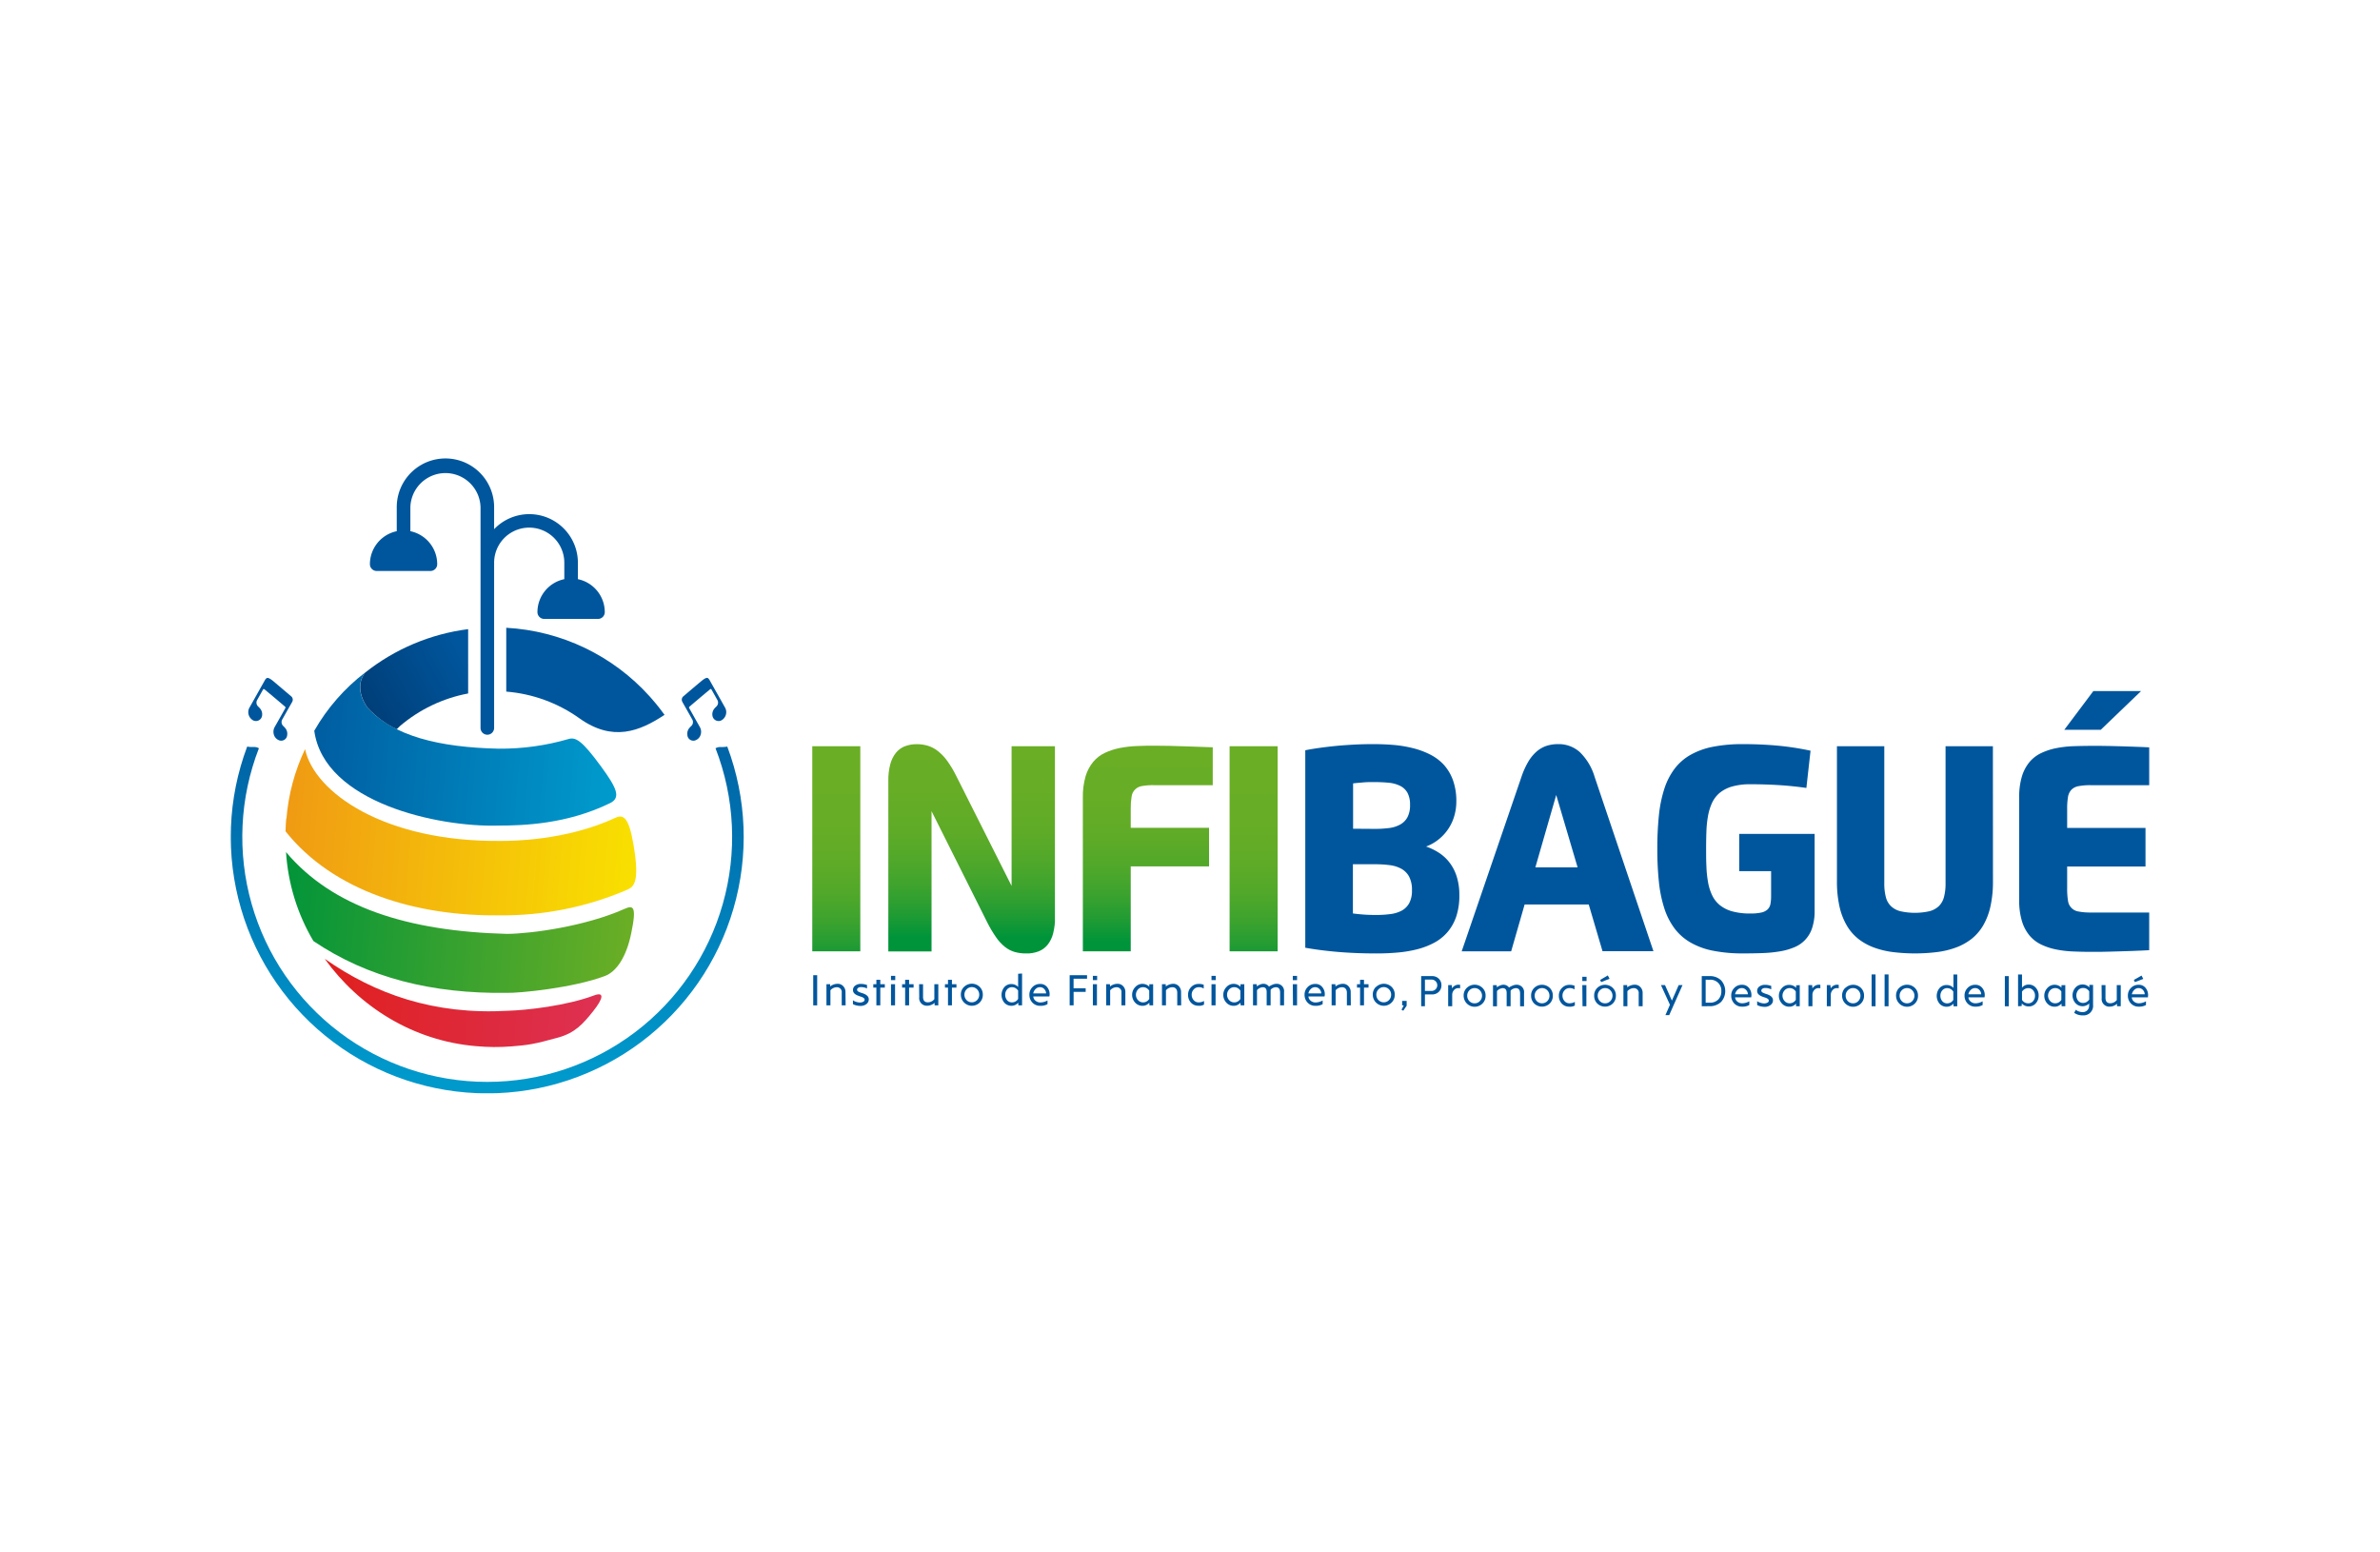 <svg id="Capa_1" data-name="Capa 1" xmlns="http://www.w3.org/2000/svg" xmlns:xlink="http://www.w3.org/1999/xlink" viewBox="0 0 767 500"><defs><style>.cls-1{fill:none;}.cls-2{fill:#00569d;}.cls-3{clip-path:url(#clip-path);}.cls-4{fill:url(#Degradado_sin_nombre_37);}.cls-5{clip-path:url(#clip-path-2);}.cls-6{fill:url(#Degradado_sin_nombre_37-2);}.cls-7{clip-path:url(#clip-path-3);}.cls-8{fill:url(#Degradado_sin_nombre_37-3);}.cls-9{clip-path:url(#clip-path-4);}.cls-10{fill:url(#Degradado_sin_nombre_37-4);}.cls-11{clip-path:url(#clip-path-5);}.cls-12{fill:url(#Degradado_sin_nombre_38);}.cls-13{clip-path:url(#clip-path-6);}.cls-14{fill:url(#Degradado_sin_nombre_39);}.cls-15{clip-path:url(#clip-path-7);}.cls-16{fill:url(#Degradado_sin_nombre_40);}.cls-17{clip-path:url(#clip-path-8);}.cls-18{fill:url(#Degradado_sin_nombre_42);}.cls-19{clip-path:url(#clip-path-9);}.cls-20{fill:url(#Degradado_sin_nombre_42-2);}.cls-21{clip-path:url(#clip-path-10);}.cls-22{fill:url(#Degradado_sin_nombre_44);}.cls-23{clip-path:url(#clip-path-11);}.cls-24{fill:url(#Degradado_sin_nombre_44-2);}</style><clipPath id="clip-path"><rect class="cls-1" x="261.77" y="240.45" width="15.49" height="66.08"/></clipPath><linearGradient id="Degradado_sin_nombre_37" x1="-1433.54" y1="2447.18" x2="-1431.76" y2="2447.18" gradientTransform="matrix(0, -37.28, -37.28, 0, 91489.86, -53129.5)" gradientUnits="userSpaceOnUse"><stop offset="0" stop-color="#00943a"/><stop offset="0.01" stop-color="#039539"/><stop offset="0.12" stop-color="#239c33"/><stop offset="0.24" stop-color="#3da32e"/><stop offset="0.37" stop-color="#51a82a"/><stop offset="0.52" stop-color="#5fab27"/><stop offset="0.7" stop-color="#67ad26"/><stop offset="1" stop-color="#6aae25"/></linearGradient><clipPath id="clip-path-2"><path class="cls-1" d="M291.62,240.45a7,7,0,0,0-2.89,2.12,9.92,9.92,0,0,0-1.82,3.68,19.65,19.65,0,0,0-.63,5.32v55h13.93V261.38l17.9,35.73A38.2,38.2,0,0,0,321,302a14.42,14.42,0,0,0,2.85,3.1,9.13,9.13,0,0,0,3.16,1.65,13.71,13.71,0,0,0,3.76.48,10.81,10.81,0,0,0,3.94-.68,7.06,7.06,0,0,0,2.91-2.13,9.8,9.8,0,0,0,1.78-3.68,20.54,20.54,0,0,0,.61-5.36V240.45H326v45l-17.93-35.62a32.71,32.71,0,0,0-2.83-4.69,15.81,15.81,0,0,0-2.95-3.11,10.08,10.08,0,0,0-3.22-1.72,12.12,12.12,0,0,0-3.61-.52,10.18,10.18,0,0,0-3.86.68"/></clipPath><linearGradient id="Degradado_sin_nombre_37-2" x1="-1434.67" y1="2447.55" x2="-1432.9" y2="2447.55" gradientTransform="matrix(0, -38.04, -38.04, 0, 93427.38, -54273.41)" xlink:href="#Degradado_sin_nombre_37"/><clipPath id="clip-path-3"><path class="cls-1" d="M366.34,240.39a35,35,0,0,0-5.5.64,20.77,20.77,0,0,0-4.78,1.56,11,11,0,0,0-3.75,2.89,13.18,13.18,0,0,0-2.46,4.65,23.1,23.1,0,0,0-.88,6.8v49.6H364.4V279.16h25.24V266.74H364.4v-6.21a21.48,21.48,0,0,1,.27-3.77,3.93,3.93,0,0,1,3.4-3.49A19.75,19.75,0,0,1,372,253h18.83V240.79l-4-.14-5-.17-5.13-.15c-1.68,0-3.16-.05-4.43-.05-2,0-4,0-5.94.11"/></clipPath><linearGradient id="Degradado_sin_nombre_37-3" x1="-1433.68" y1="2446.12" x2="-1431.91" y2="2446.12" gradientTransform="matrix(0, -37.37, -37.37, 0, 91786.47, -53273.05)" xlink:href="#Degradado_sin_nombre_37"/><clipPath id="clip-path-4"><rect class="cls-1" x="396.26" y="240.45" width="15.48" height="66.08"/></clipPath><linearGradient id="Degradado_sin_nombre_37-4" x1="-1433.54" y1="2445.61" x2="-1431.76" y2="2445.61" gradientTransform="matrix(0, -37.28, -37.28, 0, 91565.72, -53129.5)" xlink:href="#Degradado_sin_nombre_37"/><clipPath id="clip-path-5"><path class="cls-1" d="M153.42,337.09a67.1,67.1,0,0,0,11.42.08c5.3-.43,7.18-.67,15-2.84,5.48-1.51,8.06-4.41,11.34-8.53s3.66-6.33.25-5.05c-8.85,3.32-21.65,4.76-27.74,4.94-23.9,1.36-42.87-5.4-59.06-16.76,11.09,15.4,28.36,26.42,48.75,28.16"/></clipPath><linearGradient id="Degradado_sin_nombre_38" x1="-1463.04" y1="2533.44" x2="-1461.27" y2="2533.44" gradientTransform="matrix(0, 50.72, 50.72, 0, -128339.16, 74478.34)" gradientUnits="userSpaceOnUse"><stop offset="0" stop-color="#df1f1c"/><stop offset="1" stop-color="#de3051"/></linearGradient><clipPath id="clip-path-6"><path class="cls-1" d="M101,303.22c17.64,11.93,38.47,17,62.14,16.7,4.2.13,21.63-1.6,31.79-5.43,3.86-1.46,6.93-6.26,8.47-13.65,1.92-9.16.6-9.2-2.28-7.92-12.3,5.46-29.5,7.92-37.72,8-32-.84-56.24-8.59-71.22-26.35A64,64,0,0,0,101,303.22"/></clipPath><linearGradient id="Degradado_sin_nombre_39" x1="-1468.64" y1="2524.6" x2="-1466.86" y2="2524.6" gradientTransform="matrix(0, 64, 64, 0, -161422.12, 94229.56)" gradientUnits="userSpaceOnUse"><stop offset="0" stop-color="#00943a"/><stop offset="1" stop-color="#6aae25"/></linearGradient><clipPath id="clip-path-7"><path class="cls-1" d="M92.24,263.77c-.12,1.38-.19,2.74-.22,4.1,15.34,19.29,42,27.43,69.15,27.07a101.37,101.37,0,0,0,40.38-8c2.57-1.06,4.79-1.93,2.59-14.88-1.48-8.66-3.22-9.76-5.82-8.55-16,7.45-33.78,7.45-36.7,7.45h-.31c-37.4.37-60-15.58-63-29.57a64.19,64.19,0,0,0-6,22.38"/></clipPath><linearGradient id="Degradado_sin_nombre_40" x1="-1468.72" y1="2524.67" x2="-1466.95" y2="2524.67" gradientTransform="matrix(0, 64.24, 64.24, 0, -162035.05, 94561.52)" gradientUnits="userSpaceOnUse"><stop offset="0" stop-color="#f09b13"/><stop offset="1" stop-color="#f9e100"/></linearGradient><clipPath id="clip-path-8"><path class="cls-1" d="M101.28,235.46c3.18,23.3,40.22,31.11,59.2,30.56,8.45,0,22.37-.51,36.13-7.24,3.63-1.78,2.06-5-2.92-11.82-6.22-8.49-8.21-9.54-10.55-8.81a78.32,78.32,0,0,1-22.46,3.09c-19.33-.42-33.88-4.11-42.15-13.12-2-2.55-4-7.48-.8-11.47a62.86,62.86,0,0,0-16.45,18.81"/></clipPath><linearGradient id="Degradado_sin_nombre_42" x1="-1465.48" y1="2530.19" x2="-1463.7" y2="2530.19" gradientTransform="matrix(0, 55.69, 55.69, 0, -140746.77, 81798.95)" gradientUnits="userSpaceOnUse"><stop offset="0" stop-color="#005a9f"/><stop offset="1" stop-color="#09c"/></linearGradient><clipPath id="clip-path-9"><path class="cls-1" d="M233,240.71c-.2,0-.41,0-.61,0a3.07,3.07,0,0,0-1.8.39,78.93,78.93,0,1,1-147.15,0,3,3,0,0,0-1.81-.4c-.2,0-.41,0-.61,0a6.82,6.82,0,0,1-1.36-.14,82.65,82.65,0,1,0,154.72,0,7,7,0,0,1-1.38.14"/></clipPath><linearGradient id="Degradado_sin_nombre_42-2" x1="-1519.35" y1="2511.77" x2="-1517.57" y2="2511.77" gradientTransform="matrix(0, 71.07, 71.07, 0, -178345.64, 108200.97)" xlink:href="#Degradado_sin_nombre_42"/><clipPath id="clip-path-10"><path class="cls-1" d="M163.15,222.85a47.05,47.05,0,0,1,23.56,8.59c10.78,7.7,19.45,4.18,27.45-1.1-.45-.62-.91-1.23-1.38-1.84l-.37-.48q-.54-.69-1.11-1.38l-.39-.46c-.44-.54-.9-1.06-1.36-1.58l-.13-.15a67.15,67.15,0,0,0-46.27-22.17Z"/></clipPath><linearGradient id="Degradado_sin_nombre_44" x1="-1389.32" y1="2538.22" x2="-1387.54" y2="2538.22" gradientTransform="matrix(23.47, 0, 0, -23.47, 32724.8, 59781.52)" gradientUnits="userSpaceOnUse"><stop offset="0" stop-color="#003b73"/><stop offset="1" stop-color="#00569d"/></linearGradient><clipPath id="clip-path-11"><path class="cls-1" d="M117.69,216.7c-3.09,4-1.1,8.88.84,11.42a31,31,0,0,0,9.34,6.85c.36-.33,1-1,1-1a47.25,47.25,0,0,1,22-10.52V202.72a67,67,0,0,0-33.19,14"/></clipPath><linearGradient id="Degradado_sin_nombre_44-2" x1="-1389.32" y1="2538.86" x2="-1387.54" y2="2538.86" gradientTransform="matrix(23.47, 0, 0, -23.47, 32717.31, 59794.73)" xlink:href="#Degradado_sin_nombre_44"/></defs><rect class="cls-2" x="262.08" y="314.23" width="1.27" height="9.72"/><g class="cls-3"><rect class="cls-4" x="261.77" y="240.45" width="15.48" height="66.08"/></g><g class="cls-5"><rect class="cls-6" x="286.28" y="239.77" width="53.69" height="67.44"/></g><g class="cls-7"><rect class="cls-8" x="348.97" y="240.28" width="41.86" height="66.25"/></g><g class="cls-9"><rect class="cls-10" x="396.26" y="240.45" width="15.48" height="66.08"/></g><g class="cls-11"><rect class="cls-12" x="131.72" y="277.06" width="36.11" height="92.3" transform="matrix(0.08, -1, 1, 0.08, -184.97, 445.05)"/></g><g class="cls-13"><rect class="cls-14" x="121.21" y="239.07" width="55.07" height="116.6" transform="translate(-160.17 420.37) rotate(-85.14)"/></g><g class="cls-15"><rect class="cls-16" x="117.48" y="209.1" width="63.41" height="118.48" transform="translate(-130.84 394.24) rotate(-85.14)"/></g><g class="cls-17"><rect class="cls-18" x="121.69" y="190.2" width="58.13" height="102.83" transform="translate(-102.76 371.35) rotate(-85.14)"/></g><g class="cls-19"><rect class="cls-20" x="74.38" y="240.57" width="165.3" height="111.7"/></g><g class="cls-21"><rect class="cls-22" x="157.47" y="192.42" width="62.37" height="56.59" transform="translate(-81.92 115.38) rotate(-28.21)"/></g><g class="cls-23"><rect class="cls-24" x="109.13" y="196.06" width="47.21" height="45.56" transform="translate(-87.68 88.73) rotate(-28.21)"/></g><path class="cls-2" d="M442.64,239.77c2.08,0,4.18.08,6.32.25a39.15,39.15,0,0,1,6.17,1,26.36,26.36,0,0,1,5.56,2,15.81,15.81,0,0,1,4.54,3.33,15,15,0,0,1,3,5,19.76,19.76,0,0,1,1.1,6.93,16.56,16.56,0,0,1-.61,4.47,14.9,14.9,0,0,1-4.88,7.55,14.52,14.52,0,0,1-4.26,2.47,18.15,18.15,0,0,1,4.22,2.06,13.56,13.56,0,0,1,3.4,3.19,14.42,14.42,0,0,1,2.27,4.48,19.48,19.48,0,0,1,.83,5.93,21.27,21.27,0,0,1-1,6.9,15.21,15.21,0,0,1-2.81,5,14.89,14.89,0,0,1-4.28,3.43,24.29,24.29,0,0,1-5.45,2.1,39.1,39.1,0,0,1-6.29,1.06c-2.22.2-4.5.3-6.82.3q-6.58,0-12.33-.48t-10.67-1.36V241.75c1.28-.26,2.77-.51,4.45-.75s3.48-.45,5.39-.64,3.89-.33,6-.44,4.12-.15,6.16-.15M436,278.48v15.85c1.1.15,2.26.27,3.49.36s2.54.13,3.94.13a35.17,35.17,0,0,0,4.68-.29,10.43,10.43,0,0,0,3.66-1.13,6.1,6.1,0,0,0,2.4-2.43,8.49,8.49,0,0,0,.86-4.12,9,9,0,0,0-.91-4.37,6.37,6.37,0,0,0-2.5-2.54,10.42,10.42,0,0,0-3.79-1.18,36.6,36.6,0,0,0-4.71-.28Zm7.12-11.4a34.94,34.94,0,0,0,4.51-.27,9.86,9.86,0,0,0,3.57-1.11,5.9,5.9,0,0,0,2.36-2.34,8.09,8.09,0,0,0,.85-4,7.91,7.91,0,0,0-.84-3.93,5.47,5.47,0,0,0-2.37-2.22,10.49,10.49,0,0,0-3.7-1c-1.44-.14-3.06-.21-4.83-.21-1.06,0-2.17,0-3.34.11s-2.25.18-3.27.31v14.61Z"/><path class="cls-2" d="M471.06,306.53l19.23-56.13a25.66,25.66,0,0,1,2.16-4.85,13.36,13.36,0,0,1,2.65-3.3,9.44,9.44,0,0,1,3.2-1.89,12.08,12.08,0,0,1,3.84-.59,10.13,10.13,0,0,1,7,2.59,18.45,18.45,0,0,1,4.77,8l18.94,56.13H516.44L512,291.44H491.34L487,306.53Zm37.35-27.06-6.89-23.31-6.72,23.31Z"/><path class="cls-2" d="M560.49,268.69H584.8v24.76A17.27,17.27,0,0,1,584,299a9.94,9.94,0,0,1-5.74,6.22,20.49,20.49,0,0,1-4.62,1.32,42,42,0,0,1-5.55.56c-2,.07-4.1.11-6.31.11a48.35,48.35,0,0,1-9.73-.87,23.63,23.63,0,0,1-7.27-2.66,17.17,17.17,0,0,1-5.14-4.54,22.17,22.17,0,0,1-3.29-6.48,41.58,41.58,0,0,1-1.74-8.52,101.13,101.13,0,0,1-.51-10.65,102.65,102.65,0,0,1,.51-10.74,41.61,41.61,0,0,1,1.74-8.55,22.05,22.05,0,0,1,3.29-6.46,16.91,16.91,0,0,1,5.14-4.5,23.87,23.87,0,0,1,7.27-2.62,49.2,49.2,0,0,1,9.73-.85q5.73,0,11.09.49a90.29,90.29,0,0,1,10.61,1.63l-1.34,12c-3-.43-6-.74-9-.92s-6-.27-9-.27a21.05,21.05,0,0,0-5.86.71,11.19,11.19,0,0,0-4,2,9.44,9.44,0,0,0-2.48,3.16,17.51,17.51,0,0,0-1.33,4.18,34.31,34.31,0,0,0-.54,5c-.07,1.81-.1,3.72-.1,5.73s0,3.95.1,5.77a34.94,34.94,0,0,0,.53,5.06,16,16,0,0,0,1.32,4.18,9.14,9.14,0,0,0,2.48,3.17,11.11,11.11,0,0,0,4,2,21.45,21.45,0,0,0,5.86.69,15.68,15.68,0,0,0,3.52-.32,4.25,4.25,0,0,0,2-1,3.26,3.26,0,0,0,.92-1.75,13.53,13.53,0,0,0,.21-2.57v-8H560.49Z"/><path class="cls-2" d="M642.27,283.9a36.66,36.66,0,0,1-.81,8.15,21.15,21.15,0,0,1-2.33,6.11,15.62,15.62,0,0,1-3.71,4.33,18.52,18.52,0,0,1-5,2.79,27.46,27.46,0,0,1-6.14,1.49,58.31,58.31,0,0,1-14.3,0,27.46,27.46,0,0,1-6.14-1.49,18.52,18.52,0,0,1-5-2.79,15.62,15.62,0,0,1-3.71-4.33,21.15,21.15,0,0,1-2.33-6.11,36.66,36.66,0,0,1-.81-8.15V240.45h15.26v44.18a17.06,17.06,0,0,0,.5,4.43,6.17,6.17,0,0,0,1.66,2.93,6.82,6.82,0,0,0,3.05,1.63,21.45,21.45,0,0,0,9.3,0,6.93,6.93,0,0,0,3.05-1.63,6.36,6.36,0,0,0,1.67-2.93,16.6,16.6,0,0,0,.51-4.43V240.45h15.26Z"/><path class="cls-2" d="M692.62,253H673.81a20,20,0,0,0-3.94.31,4.29,4.29,0,0,0-2.32,1.16,4.46,4.46,0,0,0-1.1,2.32,22.71,22.71,0,0,0-.27,3.78v6.21h25.25v12.42H666.18v7.2a22.8,22.8,0,0,0,.27,3.8,4,4,0,0,0,3.42,3.51,19.86,19.86,0,0,0,3.94.32h18.81v12.14l-2.61.13-3.2.13-3.51.11-3.49.1-3.17.07-2.54,0q-3,0-6-.13a34.81,34.81,0,0,1-5.5-.65,20.62,20.62,0,0,1-4.76-1.57,11.42,11.42,0,0,1-3.78-2.91,13.19,13.19,0,0,1-2.46-4.67,22.82,22.82,0,0,1-.88-6.8v-33a22.78,22.78,0,0,1,.88-6.8,13.18,13.18,0,0,1,2.46-4.65,11.23,11.23,0,0,1,3.78-2.89,20.61,20.61,0,0,1,4.76-1.56,34.84,34.84,0,0,1,5.5-.64q2.93-.1,6-.11l2.81,0,3.26.05,3.46.09,3.4.11,3.08.11,2.51.12Zm-18-30.32H690l-13,12.48H665.25Z"/><path class="cls-2" d="M272.52,323.94h-1.26v-4.07a1.55,1.55,0,0,0-1.56-1.77,2.82,2.82,0,0,0-1.84.73l-.24.24v4.87h-1.28v-6.81h1.2l0,.74a3.07,3.07,0,0,1,.29-.24,3.26,3.26,0,0,1,.78-.38,3.49,3.49,0,0,1,1.26-.25,2.38,2.38,0,0,1,1.9.79,2.66,2.66,0,0,1,.7,1.9Z"/><path class="cls-2" d="M279.41,317.36l0,1.14a4.31,4.31,0,0,0-2-.44c-.62,0-1.2.34-1.2.85s.59.73,1.33,1c1.07.31,2.45.82,2.44,2.13a1.87,1.87,0,0,1-.74,1.47,3.06,3.06,0,0,1-2.07.61,5.42,5.42,0,0,1-2-.42l-.29-.16v-1.24l.3.21a4.49,4.49,0,0,0,.79.32,3.85,3.85,0,0,0,1.18.2,2.18,2.18,0,0,0,1-.23.75.75,0,0,0,.49-.7c0-.45-.58-.78-1.33-1-1.06-.36-2.42-.8-2.42-2.08a1.71,1.71,0,0,1,.73-1.45,2.92,2.92,0,0,1,1.81-.53,5.22,5.22,0,0,1,1.77.28Z"/><polygon class="cls-2" points="282.43 323.94 282.43 318.23 281.44 318.23 281.44 317.13 282.43 317.13 282.43 315.71 283.69 315.71 283.69 317.13 285.15 317.13 285.15 318.23 283.69 318.23 283.69 323.94 282.43 323.94"/><path class="cls-2" d="M287.14,314.44h1.37v1.37h-1.37Zm0,2.69h1.31v6.81h-1.31Z"/><polygon class="cls-2" points="291.7 323.94 291.7 318.23 290.72 318.23 290.72 317.13 291.7 317.13 291.7 315.71 292.97 315.71 292.97 317.13 294.42 317.13 294.42 318.23 292.97 318.23 292.97 323.94 291.7 323.94"/><path class="cls-2" d="M296.2,317.13h1.27v4.08c0,1.18.52,1.76,1.55,1.76a2.71,2.71,0,0,0,1.86-.77l.23-.25v-4.82h1.28v6.81h-1.2l0-.81a3.12,3.12,0,0,1-.3.26,4.34,4.34,0,0,1-.8.42,3.13,3.13,0,0,1-1.24.26,2.46,2.46,0,0,1-2.61-2.78Z"/><polygon class="cls-2" points="305.51 323.94 305.51 318.23 304.53 318.23 304.53 317.13 305.51 317.13 305.51 315.71 306.78 315.71 306.78 317.13 308.23 317.13 308.23 318.23 306.78 318.23 306.78 323.94 305.51 323.94"/><path class="cls-2" d="M310.68,318a3.61,3.61,0,0,1,5.05,0,3.4,3.4,0,0,1,1,2.51,3.47,3.47,0,0,1-1,2.52,3.55,3.55,0,0,1-6.07-2.52,3.39,3.39,0,0,1,1-2.51m.84.78a2.4,2.4,0,0,0-.7,1.73,2.47,2.47,0,0,0,.69,1.74,2.36,2.36,0,0,0,3.39,0,2.44,2.44,0,0,0,.7-1.74,2.4,2.4,0,0,0-.7-1.73,2.34,2.34,0,0,0-3.38,0"/><path class="cls-2" d="M329.38,313.68v10.26h-1.19l-.05-.85a1.93,1.93,0,0,1-.36.34,2.72,2.72,0,0,1-1.84.65,3,3,0,0,1-2.28-1,3.94,3.94,0,0,1,0-5,2.93,2.93,0,0,1,2.28-1,3,3,0,0,1,1.95.71l.22.24v-4.26Zm-4.82,5.12a2.55,2.55,0,0,0-.61,1.74,2.73,2.73,0,0,0,.59,1.74,2,2,0,0,0,1.6.71,2.29,2.29,0,0,0,1.77-.84l.2-.28V319.2a1.69,1.69,0,0,0-.32-.39,2.24,2.24,0,0,0-1.64-.72,2,2,0,0,0-1.59.71"/><path class="cls-2" d="M338.17,321l0,.08H333a1.85,1.85,0,0,0,.69,1.36,2.41,2.41,0,0,0,1.6.57,4.62,4.62,0,0,0,2-.49l.29-.15v1.19a4.35,4.35,0,0,1-2.33.53,3.35,3.35,0,0,1-2.51-1,3.58,3.58,0,0,1-1-2.54,3.38,3.38,0,0,1,1-2.5,3.29,3.29,0,0,1,2.45-1,2.69,2.69,0,0,1,2.25,1,3.46,3.46,0,0,1,.82,2.24,2.8,2.8,0,0,1-.07.74m-4.48-2.32a2.44,2.44,0,0,0-.72,1.39h4.13a2,2,0,0,0-.56-1.38,1.78,1.78,0,0,0-1.38-.63,1.94,1.94,0,0,0-1.47.62"/><polygon class="cls-2" points="349.88 319.6 345.99 319.6 345.99 323.94 344.72 323.94 344.72 314.23 350.32 314.23 350.32 315.36 345.98 315.36 345.98 318.44 349.88 318.44 349.88 319.6"/><path class="cls-2" d="M352.2,314.44h1.37v1.37H352.2Zm0,2.69h1.31v6.81h-1.31Z"/><path class="cls-2" d="M362.67,323.94h-1.26v-4.07a1.55,1.55,0,0,0-1.56-1.77,2.77,2.77,0,0,0-1.83.73l-.25.24v4.87h-1.28v-6.81h1.2l.05.74.29-.24a3.26,3.26,0,0,1,.78-.38,3.49,3.49,0,0,1,1.26-.25,2.41,2.41,0,0,1,1.91.79,2.7,2.7,0,0,1,.69,1.9Z"/><path class="cls-2" d="M371.62,317.13v6.81h-1.18l-.06-.85a1.66,1.66,0,0,1-.35.34,2.72,2.72,0,0,1-1.84.66,3.12,3.12,0,0,1-2.34-1,3.61,3.61,0,0,1-1-2.52,3.54,3.54,0,0,1,1-2.51,3.12,3.12,0,0,1,4.31-.33l.22.24,0-.81Zm-4.88,1.68a2.56,2.56,0,0,0,0,3.45,2.15,2.15,0,0,0,1.65.73,2.29,2.29,0,0,0,1.77-.84l.2-.27V319.2a2.72,2.72,0,0,0-.32-.39,2.24,2.24,0,0,0-1.64-.72,2.15,2.15,0,0,0-1.66.72"/><path class="cls-2" d="M380.66,323.94h-1.27v-4.07c0-1.13-.63-1.77-1.55-1.77a2.8,2.8,0,0,0-1.84.73l-.25.24v4.87h-1.28v-6.81h1.2l.06.74a2.74,2.74,0,0,1,.28-.24,4.3,4.3,0,0,1,2-.63,2.41,2.41,0,0,1,1.91.79,2.71,2.71,0,0,1,.7,1.9Z"/><path class="cls-2" d="M387.92,317.29v1.24a2.64,2.64,0,0,0-1.6-.44,2.11,2.11,0,0,0-1.62.72,2.41,2.41,0,0,0-.66,1.71,2.58,2.58,0,0,0,.64,1.74,2.09,2.09,0,0,0,1.61.73,3.48,3.48,0,0,0,1.53-.35l.2-.11v1.17a3.1,3.1,0,0,1-1.81.37,3.15,3.15,0,0,1-2.4-1,3.6,3.6,0,0,1-.93-2.52,3.43,3.43,0,0,1,1-2.51,3.25,3.25,0,0,1,2.45-1,3.78,3.78,0,0,1,1.47.23Z"/><path class="cls-2" d="M390.43,314.44h1.37v1.37h-1.37Zm0,2.69h1.31v6.81h-1.31Z"/><path class="cls-2" d="M401,317.13v6.81h-1.18l-.06-.85a1.59,1.59,0,0,1-.36.34,2.71,2.71,0,0,1-1.83.66,3.1,3.1,0,0,1-2.34-1,3.61,3.61,0,0,1-1-2.52,3.54,3.54,0,0,1,1-2.51,3.11,3.11,0,0,1,4.3-.33l.23.24,0-.81Zm-4.89,1.68a2.56,2.56,0,0,0,0,3.45,2.18,2.18,0,0,0,1.66.73,2.26,2.26,0,0,0,1.76-.84l.2-.27V319.2a1.8,1.8,0,0,0-.31-.39,2.26,2.26,0,0,0-1.64-.72,2.17,2.17,0,0,0-1.67.72"/><path class="cls-2" d="M409.48,318.93v5h-1.27V319.7c0-1.07-.37-1.6-1.29-1.6a2.76,2.76,0,0,0-1.58.68l-.25.25v4.91h-1.28v-6.81H405l.05.73a2,2,0,0,1,.29-.24,3.77,3.77,0,0,1,.74-.37,2.59,2.59,0,0,1,1-.25,2.19,2.19,0,0,1,1.82.82l.08.1a2,2,0,0,1,.32-.25,6.55,6.55,0,0,1,.86-.41,3.19,3.19,0,0,1,1.22-.26,2.35,2.35,0,0,1,2.43,2.65v4.29h-1.27v-4.1c0-1.16-.46-1.74-1.37-1.74a2.47,2.47,0,0,0-1.52.63Z"/><path class="cls-2" d="M416.63,314.44H418v1.37h-1.37Zm0,2.69H418v6.81h-1.31Z"/><path class="cls-2" d="M426.86,321v.08h-5.19a1.9,1.9,0,0,0,.7,1.36,2.39,2.39,0,0,0,1.6.57,4.66,4.66,0,0,0,2-.49l.28-.15v1.19a4.31,4.31,0,0,1-2.32.53,3.32,3.32,0,0,1-2.51-1,3.59,3.59,0,0,1-1-2.54,3.38,3.38,0,0,1,1-2.5,3.27,3.27,0,0,1,2.45-1,2.69,2.69,0,0,1,2.25,1,3.52,3.52,0,0,1,.82,2.24,2.33,2.33,0,0,1-.08.74m-4.47-2.32a2.52,2.52,0,0,0-.73,1.39h4.14a2,2,0,0,0-.56-1.38,1.8,1.8,0,0,0-1.38-.63,1.93,1.93,0,0,0-1.47.62"/><path class="cls-2" d="M435.33,323.94h-1.27v-4.07c0-1.13-.63-1.77-1.55-1.77a2.8,2.8,0,0,0-1.84.73l-.24.24v4.87h-1.29v-6.81h1.2l.06.74.28-.24a4.3,4.3,0,0,1,2-.63,2.41,2.41,0,0,1,1.91.79,2.71,2.71,0,0,1,.7,1.9Z"/><polygon class="cls-2" points="438.31 323.94 438.31 318.23 437.32 318.23 437.32 317.13 438.31 317.13 438.31 315.71 439.57 315.71 439.57 317.13 441.03 317.13 441.03 318.23 439.57 318.23 439.57 323.94 438.31 323.94"/><path class="cls-2" d="M443.48,318a3.6,3.6,0,0,1,5,0,3.36,3.36,0,0,1,1,2.51,3.43,3.43,0,0,1-1,2.52,3.55,3.55,0,0,1-6.07-2.52,3.39,3.39,0,0,1,1-2.51m.84.78a2.4,2.4,0,0,0-.7,1.73,2.47,2.47,0,0,0,.69,1.74,2.36,2.36,0,0,0,3.39,0,2.43,2.43,0,0,0,.69-1.74,2.39,2.39,0,0,0-.69-1.73,2.34,2.34,0,0,0-3.38,0"/><polygon class="cls-2" points="451.87 322.5 453.32 322.5 453.32 324.07 452.23 325.67 451.66 325.35 452.34 324.07 452.34 323.94 451.87 323.94 451.87 322.5"/><path class="cls-2" d="M459.21,320.43v3.8H458v-9.71h3.41a3,3,0,0,1,2.28.85,2.85,2.85,0,0,1,.84,2.1,2.9,2.9,0,0,1-.84,2.11,3.09,3.09,0,0,1-2.28.85Zm0-4.79v3.66h2.15a1.83,1.83,0,1,0,0-3.66Z"/><path class="cls-2" d="M470.55,317.32l0,1.13a1.63,1.63,0,0,0-.52-.06,1.8,1.8,0,0,0-1.5.69,2.22,2.22,0,0,0-.53,1.42v3.73H466.7v-6.81h1.15l.1,1.06a2.42,2.42,0,0,1,2.1-1.19Z"/><path class="cls-2" d="M472.71,318.32a3.61,3.61,0,0,1,5.05,0,3.37,3.37,0,0,1,1,2.51,3.43,3.43,0,0,1-1,2.52,3.55,3.55,0,0,1-6.07-2.52,3.39,3.39,0,0,1,1-2.51m.84.78a2.39,2.39,0,0,0-.69,1.73,2.46,2.46,0,0,0,.68,1.74,2.28,2.28,0,0,0,1.69.72,2.25,2.25,0,0,0,1.7-.72,2.44,2.44,0,0,0,.7-1.74,2.4,2.4,0,0,0-.7-1.73,2.25,2.25,0,0,0-1.7-.72,2.29,2.29,0,0,0-1.68.72"/><path class="cls-2" d="M486.82,319.22v5h-1.27V320c0-1.07-.37-1.6-1.3-1.6a2.74,2.74,0,0,0-1.58.69l-.24.24v4.91h-1.28v-6.81h1.19l.06.73a3.07,3.07,0,0,1,.29-.24,4.06,4.06,0,0,1,.74-.37,2.55,2.55,0,0,1,1-.25,2.21,2.21,0,0,1,1.82.82l.07.1c.07-.07.19-.14.33-.25a7.29,7.29,0,0,1,.86-.41,3.19,3.19,0,0,1,1.22-.26,2.35,2.35,0,0,1,2.42,2.65v4.29h-1.27v-4.1c0-1.15-.45-1.74-1.36-1.74A2.58,2.58,0,0,0,487,319Z"/><path class="cls-2" d="M494.43,318.32a3.6,3.6,0,0,1,5,0,3.37,3.37,0,0,1,1,2.51,3.43,3.43,0,0,1-1,2.52,3.6,3.6,0,0,1-5,0,3.46,3.46,0,0,1-1-2.52,3.36,3.36,0,0,1,1-2.51m.84.78a2.4,2.4,0,0,0-.7,1.73,2.51,2.51,0,0,0,.68,1.74,2.37,2.37,0,0,0,3.4,0,2.43,2.43,0,0,0,.69-1.74,2.39,2.39,0,0,0-.69-1.73,2.34,2.34,0,0,0-3.38,0"/><path class="cls-2" d="M507.42,317.58v1.24a2.66,2.66,0,0,0-1.6-.44,2.11,2.11,0,0,0-1.62.72,2.41,2.41,0,0,0-.66,1.71,2.58,2.58,0,0,0,.64,1.74,2.05,2.05,0,0,0,1.61.73,3.65,3.65,0,0,0,1.53-.34l.2-.12V324a3.1,3.1,0,0,1-1.81.37,3.17,3.17,0,0,1-2.4-1,3.65,3.65,0,0,1-.94-2.53,3.43,3.43,0,0,1,1-2.5,3.21,3.21,0,0,1,2.45-1,4,4,0,0,1,1.47.23Z"/><path class="cls-2" d="M509.93,314.73h1.37v1.37h-1.37Zm0,2.69h1.31v6.81H510Z"/><path class="cls-2" d="M514.75,318.32a3.6,3.6,0,0,1,5,0,3.37,3.37,0,0,1,1,2.51,3.43,3.43,0,0,1-1,2.52,3.6,3.6,0,0,1-5,0,3.46,3.46,0,0,1-1-2.52,3.36,3.36,0,0,1,1-2.51m.84.78a2.4,2.4,0,0,0-.7,1.73,2.51,2.51,0,0,0,.68,1.74,2.28,2.28,0,0,0,1.7.72,2.23,2.23,0,0,0,1.69-.72,2.44,2.44,0,0,0,.7-1.74,2.4,2.4,0,0,0-.7-1.73,2.23,2.23,0,0,0-1.69-.72,2.25,2.25,0,0,0-1.68.72m2.55-4.8.57,1.07L516,316.46l-.32-.71Z"/><path class="cls-2" d="M529.37,324.23H528.1v-4.07a1.55,1.55,0,0,0-1.56-1.77,2.79,2.79,0,0,0-1.83.73l-.25.24v4.87h-1.28v-6.81h1.2l.06.74a2.74,2.74,0,0,1,.28-.24,4,4,0,0,1,.78-.38,3.49,3.49,0,0,1,1.26-.25,2.41,2.41,0,0,1,1.91.79,2.71,2.71,0,0,1,.7,1.91Z"/><polygon class="cls-2" points="540.99 317.42 542.22 317.42 537.94 327.08 536.72 327.08 538.17 323.76 535.28 317.42 536.58 317.42 538.8 322.41 540.99 317.42"/><path class="cls-2" d="M548.42,324.23v-9.71h2.45a5.12,5.12,0,0,1,3.76,1.34,5.18,5.18,0,0,1,0,7,5.12,5.12,0,0,1-3.76,1.35Zm1.26-8.56v7.41h1.24a3.71,3.71,0,0,0,2.81-1,3.65,3.65,0,0,0,1-2.67,3.48,3.48,0,0,0-3.81-3.71Z"/><path class="cls-2" d="M564.36,321.27v.09h-5.19a1.9,1.9,0,0,0,.7,1.35,2.37,2.37,0,0,0,1.59.57,4.62,4.62,0,0,0,2-.49l.29-.15v1.2a4.41,4.41,0,0,1-2.32.52,3.32,3.32,0,0,1-2.51-1,3.56,3.56,0,0,1-1-2.54,3.4,3.4,0,0,1,1-2.5,3.27,3.27,0,0,1,2.45-1,2.71,2.71,0,0,1,2.25,1,3.51,3.51,0,0,1,.81,2.24,2.8,2.8,0,0,1-.07.74M559.89,319a2.55,2.55,0,0,0-.73,1.39h4.13a2,2,0,0,0-.56-1.38,1.77,1.77,0,0,0-1.38-.63,1.91,1.91,0,0,0-1.46.62"/><path class="cls-2" d="M570.81,317.65v1.14a4.31,4.31,0,0,0-2-.44c-.63,0-1.19.34-1.19.85s.58.73,1.32,1c1.07.31,2.45.83,2.44,2.14a1.84,1.84,0,0,1-.75,1.46,3,3,0,0,1-2.06.62,5.4,5.4,0,0,1-2-.43l-.29-.16v-1.24l.3.22a5.81,5.81,0,0,0,.79.31,3.8,3.8,0,0,0,1.18.2,2.25,2.25,0,0,0,1-.23.73.73,0,0,0,.48-.7c0-.45-.58-.78-1.33-1-1.06-.35-2.42-.8-2.42-2.08a1.69,1.69,0,0,1,.73-1.45,2.92,2.92,0,0,1,1.81-.53,4.86,4.86,0,0,1,1.76.29Z"/><path class="cls-2" d="M580,317.42v6.81h-1.19l0-.85a1.93,1.93,0,0,1-.36.34,2.72,2.72,0,0,1-1.84.66,3.1,3.1,0,0,1-2.33-1,3.61,3.61,0,0,1-1-2.52,3.55,3.55,0,0,1,1-2.51,3,3,0,0,1,2.33-1,3.07,3.07,0,0,1,2,.71l.23.24,0-.81Zm-4.89,1.68a2.56,2.56,0,0,0,0,3.45,2.14,2.14,0,0,0,1.65.73,2.27,2.27,0,0,0,1.77-.84l.2-.27v-2.68a1.8,1.8,0,0,0-.31-.39,2.28,2.28,0,0,0-1.64-.72,2.17,2.17,0,0,0-1.67.72"/><path class="cls-2" d="M586.64,317.32v1.13a1.66,1.66,0,0,0-.53-.06,1.77,1.77,0,0,0-1.49.69,2.22,2.22,0,0,0-.53,1.42v3.73H582.8v-6.81H584l.1,1.06a2.4,2.4,0,0,1,2.1-1.19Z"/><path class="cls-2" d="M592.56,317.32l0,1.13a1.63,1.63,0,0,0-.52-.06,1.8,1.8,0,0,0-1.5.69,2.22,2.22,0,0,0-.53,1.42v3.73h-1.28v-6.81h1.15l.1,1.06a2.42,2.42,0,0,1,2.1-1.19Z"/><path class="cls-2" d="M594.72,318.32a3.61,3.61,0,0,1,5,0,3.37,3.37,0,0,1,1,2.51,3.43,3.43,0,0,1-1,2.52,3.55,3.55,0,0,1-6.07-2.52,3.39,3.39,0,0,1,1-2.51m.84.78a2.39,2.39,0,0,0-.69,1.73,2.46,2.46,0,0,0,.68,1.74,2.28,2.28,0,0,0,1.7.72,2.25,2.25,0,0,0,1.69-.72,2.44,2.44,0,0,0,.7-1.74,2.4,2.4,0,0,0-.7-1.73,2.25,2.25,0,0,0-1.69-.72,2.28,2.28,0,0,0-1.69.72"/><rect class="cls-2" x="603.16" y="313.98" width="1.27" height="10.26"/><rect class="cls-2" x="607.35" y="313.98" width="1.27" height="10.26"/><path class="cls-2" d="M612.06,318.32a3.61,3.61,0,0,1,5.05,0,3.37,3.37,0,0,1,1,2.51,3.43,3.43,0,0,1-1,2.52,3.55,3.55,0,0,1-6.07-2.52,3.39,3.39,0,0,1,1-2.51m.84.78a2.39,2.39,0,0,0-.69,1.73,2.46,2.46,0,0,0,.68,1.74,2.28,2.28,0,0,0,1.7.72,2.25,2.25,0,0,0,1.69-.72,2.44,2.44,0,0,0,.7-1.74,2.4,2.4,0,0,0-.7-1.73,2.25,2.25,0,0,0-1.69-.72,2.28,2.28,0,0,0-1.69.72"/><path class="cls-2" d="M630.76,314v10.25h-1.19l-.05-.85a1.59,1.59,0,0,1-.36.34,2.72,2.72,0,0,1-1.84.65,3,3,0,0,1-2.28-1,3.94,3.94,0,0,1,0-5,3,3,0,0,1,2.28-1,3,3,0,0,1,2,.71l.21.25V314Zm-4.82,5.11a2.55,2.55,0,0,0-.61,1.74,2.67,2.67,0,0,0,.6,1.74,2,2,0,0,0,1.59.71,2.27,2.27,0,0,0,1.77-.84l.2-.27v-2.68a1.8,1.8,0,0,0-.31-.39,2.28,2.28,0,0,0-1.64-.72,2,2,0,0,0-1.6.71"/><path class="cls-2" d="M639.55,321.27v.09h-5.19a1.9,1.9,0,0,0,.7,1.35,2.37,2.37,0,0,0,1.59.57,4.62,4.62,0,0,0,2-.49l.29-.15v1.2a4.41,4.41,0,0,1-2.32.52,3.32,3.32,0,0,1-2.51-1,3.56,3.56,0,0,1-1-2.54,3.4,3.4,0,0,1,1-2.5,3.27,3.27,0,0,1,2.45-1,2.71,2.71,0,0,1,2.25,1,3.51,3.51,0,0,1,.81,2.24,2.8,2.8,0,0,1-.07.74M635.08,319a2.49,2.49,0,0,0-.73,1.39h4.13a2,2,0,0,0-.56-1.38,1.78,1.78,0,0,0-1.38-.63,1.91,1.91,0,0,0-1.46.62"/><rect class="cls-2" x="646.1" y="314.52" width="1.27" height="9.72"/><path class="cls-2" d="M650.36,324.23V314h1.27v4.25a2.67,2.67,0,0,1,2.17-1,2.91,2.91,0,0,1,2.26,1,3.64,3.64,0,0,1,.93,2.53,3.6,3.6,0,0,1-.93,2.52,2.91,2.91,0,0,1-2.26,1,3,3,0,0,1-2-.73l-.23-.26-.05.85Zm1.47-5-.2.27v2.68a2.3,2.3,0,0,0,2,1.11,2,2,0,0,0,1.58-.71,2.62,2.62,0,0,0,.61-1.74,2.55,2.55,0,0,0-.61-1.74,2,2,0,0,0-1.6-.71,2.37,2.37,0,0,0-1.75.84"/><path class="cls-2" d="M665.58,317.42v6.81H664.4l-.06-.85a1.59,1.59,0,0,1-.36.34,2.71,2.71,0,0,1-1.83.66,3.1,3.1,0,0,1-2.34-1,3.61,3.61,0,0,1-1-2.52,3.55,3.55,0,0,1,1-2.51,3.11,3.11,0,0,1,4.3-.33l.23.24,0-.81Zm-4.89,1.68a2.56,2.56,0,0,0,0,3.45,2.16,2.16,0,0,0,1.66.73,2.26,2.26,0,0,0,1.76-.84l.2-.27v-2.68a1.8,1.8,0,0,0-.31-.39,2.26,2.26,0,0,0-1.64-.72,2.19,2.19,0,0,0-1.67.72"/><path class="cls-2" d="M673.29,323.29a1.58,1.58,0,0,1-.23.26,2.85,2.85,0,0,1-.71.41,2.74,2.74,0,0,1-1.17.26,3.06,3.06,0,0,1-2.32-1,3.77,3.77,0,0,1,0-5,3,3,0,0,1,2.32-1,2.91,2.91,0,0,1,1.94.73l.21.24,0-.83h1.2v6.42a3.07,3.07,0,0,1-3.34,3.39,4.55,4.55,0,0,1-2.48-.65l-.27-.21.56-.95.24.21a2.53,2.53,0,0,0,.7.33,3.13,3.13,0,0,0,1.15.21,2,2,0,0,0,2.17-2Zm-.09-1.08.09-.1v-2.68a1.72,1.72,0,0,0-.31-.37,2.14,2.14,0,0,0-1.66-.71,2,2,0,0,0-1.58.7,2.75,2.75,0,0,0,0,3.43,2.05,2.05,0,0,0,1.6.69,2.34,2.34,0,0,0,1.86-1"/><path class="cls-2" d="M677.27,317.42h1.26v4.08q0,1.77,1.56,1.77a2.7,2.7,0,0,0,1.85-.78l.23-.25v-4.82h1.28v6.81h-1.2l0-.81a3.12,3.12,0,0,1-.3.26,4.46,4.46,0,0,1-.8.43,3.12,3.12,0,0,1-1.24.25,2.45,2.45,0,0,1-2.6-2.77Z"/><path class="cls-2" d="M692.24,321.27v.09H687a1.9,1.9,0,0,0,.7,1.35,2.37,2.37,0,0,0,1.59.57,4.62,4.62,0,0,0,2-.49l.29-.15v1.2a4.41,4.41,0,0,1-2.32.52,3.32,3.32,0,0,1-2.51-1,3.56,3.56,0,0,1-1-2.54,3.4,3.4,0,0,1,1-2.5,3.27,3.27,0,0,1,2.45-1,2.71,2.71,0,0,1,2.25,1,3.51,3.51,0,0,1,.81,2.24,2.8,2.8,0,0,1-.07.74M687.77,319a2.55,2.55,0,0,0-.73,1.39h4.13a2,2,0,0,0-.55-1.38,1.8,1.8,0,0,0-1.39-.63,1.92,1.92,0,0,0-1.46.62m2.38-4.65.56,1.07L688,316.46l-.32-.71Z"/><path class="cls-2" d="M186.24,186.62v-5.3a15.67,15.67,0,0,0-27-10.81v-7.1a15.69,15.69,0,0,0-31.38,0v7.75a10.87,10.87,0,0,0-8.65,10.63,2.19,2.19,0,0,0,2.19,2.19h17.31a2.19,2.19,0,0,0,2.19-2.19,10.87,10.87,0,0,0-8.65-10.63v-7.75a11.31,11.31,0,0,1,22.61,0v71.14a2.19,2.19,0,0,0,4.38,0V181.71a1.72,1.72,0,0,0,0-.39,11.31,11.31,0,0,1,22.62,0v5.3a10.86,10.86,0,0,0-8.66,10.62,2.19,2.19,0,0,0,2.19,2.19H192.7a2.19,2.19,0,0,0,2.2-2.19,10.86,10.86,0,0,0-8.66-10.62"/><path class="cls-2" d="M228.52,218.86c1.68,3,3.39,6,5.06,9a3,3,0,0,1-.61,3.91,2,2,0,0,1-3.34-1,2.87,2.87,0,0,1,.67-2.54c.18-.21.38-.39.57-.59a1.69,1.69,0,0,0,.28-2.15c-.56-1-1.15-2.06-1.73-3.09-.28-.49-.33-.5-.75-.15-1.13.93-2.24,1.86-3.35,2.8s-1.93,1.63-2.89,2.45c-.47.4-.47.41-.17.94q1.61,2.88,3.23,5.74a3.1,3.1,0,0,1,.29,2.62,2.75,2.75,0,0,1-1.41,1.63,1.93,1.93,0,0,1-2.85-1.58,2.82,2.82,0,0,1,.62-2.25c.18-.21.37-.41.56-.6a1.73,1.73,0,0,0,.32-2.3c-.93-1.68-1.88-3.35-2.82-5-.09-.17-.19-.33-.27-.5a1.43,1.43,0,0,1,.4-1.92c1.86-1.59,3.72-3.17,5.6-4.74s2.22-1.19,2.59-.6"/><path class="cls-2" d="M85.54,218.86c-1.68,3-3.38,6-5.06,9a3,3,0,0,0,.61,3.91,2,2,0,0,0,3.34-1,2.87,2.87,0,0,0-.67-2.54c-.17-.21-.38-.39-.57-.59a1.7,1.7,0,0,1-.28-2.15c.57-1,1.15-2.06,1.74-3.09.28-.49.32-.5.75-.15l3.35,2.8,2.89,2.45c.46.4.47.41.17.94-1.08,1.92-2.15,3.83-3.24,5.74a3.13,3.13,0,0,0-.28,2.62,2.72,2.72,0,0,0,1.41,1.63,1.93,1.93,0,0,0,2.85-1.58,2.82,2.82,0,0,0-.63-2.25,8,8,0,0,0-.56-.6,1.73,1.73,0,0,1-.32-2.3c.93-1.68,1.88-3.35,2.82-5,.1-.17.2-.33.28-.5a1.43,1.43,0,0,0-.41-1.92q-2.79-2.38-5.59-4.74c-1.84-1.53-2.22-1.19-2.6-.6"/></svg>
